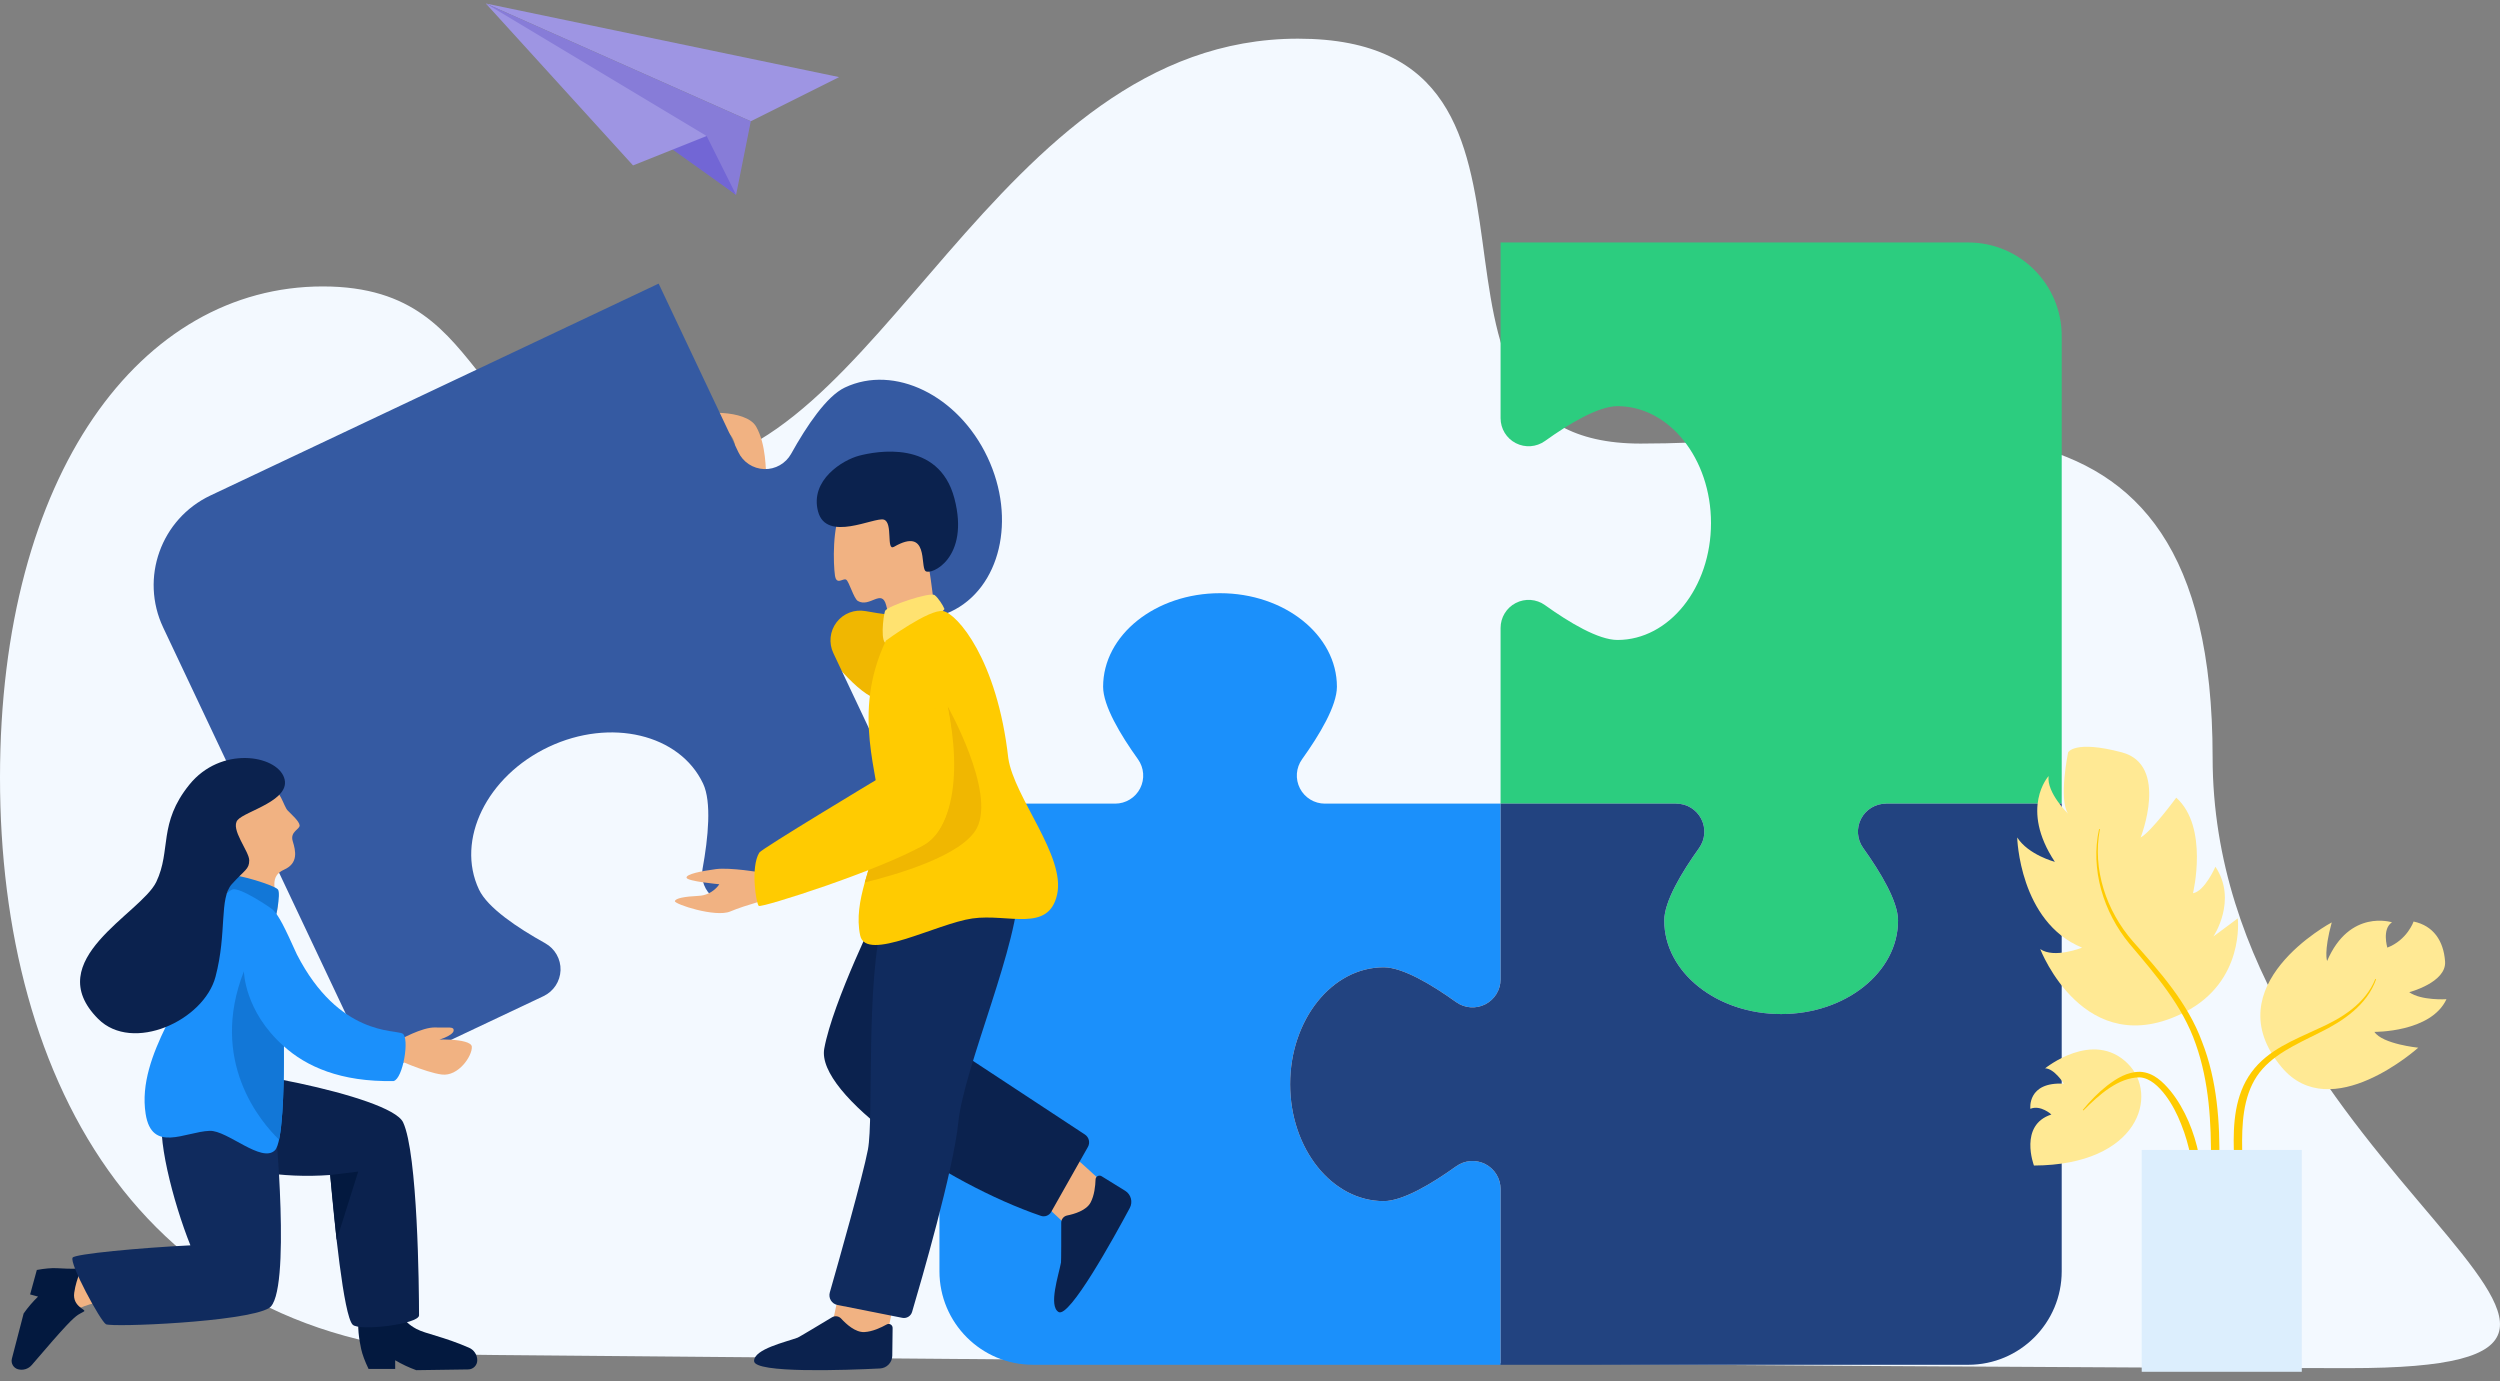 <?xml version="1.0" encoding="UTF-8"?>
<svg width="400px" height="221px" viewBox="0 0 400 221" version="1.1" xmlns="http://www.w3.org/2000/svg" xmlns:xlink="http://www.w3.org/1999/xlink">
    <rect x="0" y="0" width="400" height="221" fill="#808080" stroke="none"/>
    <title>illustration2</title>
    <g id="04-关于" stroke="none" stroke-width="1" fill="none" fill-rule="evenodd">
        <g transform="translate(-728, -1351)" id="about">
            <g transform="translate(305, 837)">
                <g id="Group" transform="translate(0, 114)">
                    <g id="illustration2" transform="translate(423, 400)">
                        <path d="M79.165,216.8 C22.944,216.8 0,173.088 0,124.436 C0,75.785 22.559,45.83 51.643,45.83 C80.726,45.83 72.465,74.924 106.494,74.924 C140.524,74.924 158.953,6.188 207.684,6.188 C256.415,6.188 219.367,70.974 262.488,70.974 C305.608,70.974 354.019,54.673 354.019,121.181 C354.019,187.688 440.791,218.903 375.932,218.903 C311.073,218.903 79.165,216.8 79.165,216.8 Z" id="bg" fill="#F3F9FF" fill-rule="nonzero"></path>
                        <g id="puzzle" transform="translate(149.833, 38.797)" fill-rule="nonzero">
                            <path d="M87.826,147.461 C86.329,146.691 84.528,146.824 83.159,147.804 C79.26,150.598 74.609,153.381 71.556,153.381 C63.292,153.381 56.593,145.007 56.593,134.676 C56.593,124.345 63.292,115.971 71.556,115.971 C74.609,115.971 79.26,118.754 83.159,121.548 C84.527,122.527 86.328,122.658 87.824,121.888 C89.32,121.119 90.26,119.578 90.26,117.896 L90.26,89.784 L62.148,89.784 C60.467,89.784 58.926,88.843 58.157,87.347 C57.387,85.851 57.518,84.05 58.497,82.682 C61.291,78.783 64.074,74.132 64.074,71.079 C64.074,62.814 55.7,56.115 45.369,56.115 C35.039,56.115 26.665,62.814 26.665,71.079 C26.665,74.132 29.447,78.783 32.241,82.682 C33.222,84.05 33.355,85.852 32.585,87.349 C31.815,88.846 30.273,89.784 28.59,89.784 L0.478,89.784 L0.478,164.604 C0.478,172.868 7.178,179.567 15.441,179.567 L90.259,179.567 L90.259,151.455 C90.26,149.773 89.323,148.23 87.826,147.461 Z" id="Path" fill="#1B90FB"></path>
                            <path d="M92.694,32.107 C94.191,32.877 95.992,32.744 97.361,31.764 C101.26,28.97 105.91,26.188 108.964,26.188 C117.228,26.188 123.927,34.562 123.927,44.892 C123.927,55.223 117.228,63.597 108.964,63.597 C105.91,63.597 101.26,60.815 97.361,58.021 C95.993,57.041 94.192,56.911 92.696,57.68 C91.2,58.449 90.26,59.991 90.26,61.672 L90.26,89.785 L118.371,89.785 C120.053,89.785 121.594,90.725 122.363,92.221 C123.132,93.717 123.002,95.519 122.023,96.886 C119.229,100.785 116.446,105.436 116.446,108.49 C116.446,116.754 124.82,123.454 135.151,123.454 C145.481,123.454 153.855,116.754 153.855,108.49 C153.855,105.436 151.072,100.785 148.278,96.886 C147.298,95.518 147.165,93.716 147.935,92.219 C148.705,90.722 150.247,89.785 151.93,89.785 L180.041,89.785 L180.041,14.964 C180.041,6.699 173.342,0 165.078,0 L90.26,0 L90.26,28.113 C90.26,29.796 91.197,31.338 92.694,32.107 Z" id="Path" fill="#2CCD7F"></path>
                            <path d="M147.935,92.218 C147.165,93.715 147.298,95.516 148.278,96.885 C151.072,100.784 153.855,105.435 153.855,108.489 C153.855,116.753 145.481,123.452 135.151,123.452 C124.82,123.452 116.446,116.753 116.446,108.489 C116.446,105.435 119.229,100.784 122.023,96.885 C123.002,95.517 123.132,93.716 122.363,92.22 C121.594,90.724 120.053,89.784 118.371,89.784 L90.26,89.784 L90.26,117.896 C90.26,119.578 89.319,121.119 87.823,121.888 C86.327,122.658 84.526,122.527 83.159,121.548 C79.26,118.754 74.609,115.971 71.555,115.971 C63.291,115.971 56.592,124.345 56.592,134.676 C56.592,145.007 63.291,153.381 71.555,153.381 C74.609,153.381 79.26,150.598 83.159,147.804 C84.526,146.824 86.328,146.691 87.825,147.461 C89.322,148.231 90.26,149.773 90.26,151.456 L90.26,179.569 L165.077,179.569 C173.341,179.569 180.04,172.869 180.04,164.605 L180.04,89.784 L151.928,89.784 C150.246,89.784 148.704,90.721 147.935,92.218 Z" id="Path" fill="#224380"></path>
                        </g>
                        <g id="paperplane" transform="translate(77.592, -0)" fill-rule="nonzero">
                            <polygon id="Path" fill="#9E95E3" points="56.666 12.337 42.535 19.403 0.142 0.561"></polygon>
                            <polygon id="Path" fill="#877CD8" points="40.18 31.179 42.535 19.403 0.142 0.561"></polygon>
                            <polygon id="Path" fill="#7266D5" points="40.18 31.179 35.47 21.758 23.694 19.403"></polygon>
                            <polygon id="Path" fill="#9E95E3" points="35.47 21.758 23.694 26.468 0.142 0.561"></polygon>
                        </g>
                        <g id="plant" transform="translate(322.408, 119.068)" fill-rule="nonzero">
                            <path d="M42.669,51.703 C50.57,61.116 64.51,48.564 64.51,48.564 C64.51,48.564 58.793,47.993 57.493,46.03 C57.493,46.03 66.544,46.144 69.027,40.803 C69.027,40.803 65.016,41.063 63.067,39.683 C63.067,39.683 69.04,38.123 68.805,34.781 C68.571,31.439 66.919,29.043 63.767,28.377 C63.767,28.377 62.759,31.318 59.565,32.552 C59.565,32.552 58.674,29.57 60.31,28.504 C60.31,28.504 53.528,26.297 49.928,34.694 C49.928,34.694 49.367,33.292 50.67,28.517 C50.67,28.517 31.68,38.61 42.669,51.703 Z" id="Path" fill="#FFE994"></path>
                            <path d="M18.013,51.086 C23.071,56.074 19.876,67.344 3.023,67.418 C3.023,67.418 0.567,60.945 5.813,59.252 C5.813,59.252 4.106,57.671 2.448,58.34 C2.448,58.34 1.906,53.988 7.821,54.322 C7.821,54.322 6.259,51.867 4.808,51.867 C4.809,51.867 12.468,45.617 18.013,51.086 Z" id="Path" fill="#FFE994"></path>
                            <path d="M27.135,42.887 C36.823,37.937 35.637,27.871 35.637,27.871 L31.734,30.772 C31.734,30.772 35.647,24.969 32.058,19.611 C32.058,19.611 30.367,23.518 28.469,23.852 C28.469,23.852 31.036,13.249 25.791,8.561 C25.791,8.561 21.773,14.031 20.099,14.924 C20.099,14.924 24.675,3.316 17.086,1.307 C9.496,-0.702 8.492,1.307 8.492,1.307 C8.492,1.307 6.929,8.897 8.492,11.129 C8.492,11.129 5.032,7.78 5.367,5.102 C5.367,5.102 0.679,10.236 6.371,18.83 C6.371,18.83 2.13,17.714 0.344,14.924 C0.344,14.924 0.68,28.428 10.724,32.558 C10.724,32.558 6.26,34.344 4.027,32.782 C4.027,32.782 11.069,51.095 27.135,42.887 Z" id="Path" fill="#FFE994"></path>
                            <path d="M10.839,58.52 C12.004,57.083 13.306,55.753 14.777,54.599 C16.245,53.491 17.946,52.397 20.017,52.421 C22.163,52.526 23.691,54.072 24.876,55.49 C26.076,56.975 27.013,58.635 27.761,60.365 C30.692,67.214 30.876,75.701 26.751,82.026 L26.633,81.961 C28.166,78.605 28.761,74.97 28.704,71.376 C28.568,67.784 27.94,64.191 26.595,60.848 C25.944,59.177 25.113,57.563 24.044,56.146 C22.99,54.773 21.604,53.416 19.967,53.309 C16.532,53.314 13.437,56.1 10.941,58.607 L10.839,58.52 Z" id="Path" fill="#FFCB01"></path>
                            <path d="M13.579,13.602 C12.336,20.009 14.633,26.719 18.833,31.526 C23.093,36.35 27.624,41.345 29.921,47.618 C32.349,53.809 32.792,60.515 32.684,67.031 C32.433,73.574 31.597,80.057 30.317,86.442 L30.185,86.423 C30.706,79.934 31.338,73.471 31.344,67.008 C31.407,60.577 31.058,54.044 28.917,47.991 C26.825,41.882 22.516,36.906 18.319,31.955 C14.144,26.899 12.012,19.998 13.449,13.566 L13.579,13.602 Z" id="Path" fill="#FFCB01"></path>
                            <path d="M57.773,37.605 C56.336,41.726 52.47,44.325 48.736,46.147 C45.012,48.028 40.969,49.738 38.685,53.132 C36.458,56.509 36.269,60.86 36.341,64.941 C36.405,69.094 36.994,73.252 37.686,77.408 L37.557,77.445 C36.118,73.455 35.314,69.257 35.003,64.993 C34.889,60.789 35.139,56.174 37.808,52.515 C40.469,48.869 44.708,47.305 48.443,45.545 C52.223,43.884 56.043,41.562 57.647,37.557 L57.773,37.605 Z" id="Path" fill="#FFCB01"></path>
                            <rect id="Rectangle" fill="#DCEEFD" x="20.266" y="64.925" width="25.614" height="35.492"></rect>
                        </g>
                        <g id="man" transform="translate(24.08, 44.818)" fill-rule="nonzero">
                            <path d="M99.505,33.578 C99.505,33.578 98.683,32.483 98.546,31.523 C98.409,30.565 98.546,26.318 96.903,23.442 C95.26,20.565 87.45,21.062 87.445,21.798 C87.434,23.442 92.484,22.357 93.476,26.181 C93.74,27.2 92.808,28.187 92.367,27.963 C91.193,27.367 90.774,24.435 89.781,24.538 C89.028,24.616 88.514,29.366 90.466,31.319 C91.842,32.695 95.122,35.565 96.013,37.962 C96.904,40.36 100.338,35.13 99.505,33.578 Z" id="Path" fill="#F1B282"></path>
                            <path d="M101.714,33.289 C101.468,32.933 100.981,32.843 100.624,33.086 L94.088,37.544 C93.684,37.819 93.578,38.368 93.849,38.774 C97.104,43.637 110.314,65.787 116.445,67.066 L122.909,57.193 C105.897,39.464 106.016,39.504 101.714,33.289 Z" id="Path" fill="#F0B701"></path>
                            <path d="M128.052,53.043 C125.126,54.429 119.409,53.867 114.4,52.957 C112.645,52.637 110.859,53.326 109.776,54.74 C108.693,56.161 108.49,58.061 109.254,59.676 L121.991,86.622 L95.046,99.359 C93.432,100.123 91.532,99.92 90.11,98.831 C88.696,97.748 88.007,95.962 88.327,94.207 C89.238,89.204 89.8,83.486 88.413,80.555 C84.671,72.638 73.605,70.009 63.707,74.686 C53.802,79.371 48.815,89.585 52.557,97.508 C53.937,100.434 58.716,103.633 63.158,106.102 C64.718,106.975 65.664,108.637 65.607,110.42 C65.542,112.204 64.492,113.803 62.878,114.567 L61.644,115.152 L37.1,126.751 L35.932,127.305 L2.032,55.59 C-1.716,47.667 1.669,38.209 9.591,34.46 L79.65,1.339 L81.07,0.669 L81.303,0.56 L94.046,27.506 C94.803,29.121 96.402,30.171 98.186,30.236 C99.97,30.294 101.638,29.346 102.504,27.787 C104.973,23.345 108.173,18.566 111.098,17.186 C119.02,13.437 129.234,18.431 133.919,28.336 C138.597,38.235 135.975,49.3 128.052,53.043 Z" id="Path" fill="#355AA2"></path>
                            <path d="M109.946,163.03 L109.025,167.321 C109.025,167.321 109.17,169.467 112.914,169.787 C116.658,170.107 117.982,168.189 117.982,168.189 C117.982,168.189 119.078,163.03 119.032,162.664 C118.987,162.299 109.946,163.03 109.946,163.03 Z" id="Path" fill="#F1B282"></path>
                            <path d="M110.514,166.165 C110.136,165.751 109.519,165.662 109.039,165.952 C107.355,166.967 103.776,169.119 103.559,169.2 C101.654,169.911 96.568,171.029 96.571,172.944 C96.573,174.952 111.316,174.405 116.711,174.138 C117.805,174.083 118.67,173.188 118.684,172.093 L118.739,167.654 C118.742,167.428 118.624,167.218 118.43,167.102 C118.236,166.986 117.995,166.983 117.797,167.093 C116.895,167.599 115.492,168.255 114.205,168.313 C112.776,168.378 111.313,167.04 110.514,166.165 Z" id="Path" fill="#0B224E"></path>
                            <path d="M143.682,148.531 L146.886,151.532 C146.886,151.532 148.799,152.513 151.002,149.468 C153.205,146.423 152.243,144.301 152.243,144.301 C152.243,144.301 148.385,140.704 148.048,140.555 C147.712,140.406 143.682,148.531 143.682,148.531 Z" id="Path" fill="#F1B282"></path>
                            <path d="M146.662,149.659 C146.111,149.77 145.718,150.253 145.718,150.814 C145.721,152.78 145.722,156.957 145.68,157.184 C145.308,159.183 143.646,164.119 145.29,165.103 C147.011,166.135 154.136,153.217 156.687,148.455 C157.204,147.489 156.882,146.287 155.951,145.711 L152.175,143.377 C151.983,143.258 151.741,143.25 151.542,143.357 C151.343,143.464 151.216,143.669 151.209,143.895 C151.178,144.929 151.017,146.47 150.405,147.602 C149.723,148.861 147.823,149.425 146.662,149.659 Z" id="Path" fill="#0B224E"></path>
                            <path d="M116.567,100.492 C116.567,100.492 109.171,115.423 107.801,122.957 C106.463,130.315 127.08,144.47 142.464,149.719 C143.09,149.934 143.782,149.671 144.108,149.095 L149.985,138.696 C150.373,138.009 150.163,137.139 149.503,136.706 L124.649,120.354 L131.361,100.492 L116.567,100.492 L116.567,100.492 Z" id="Path" fill="#0B224E"></path>
                            <path d="M138.894,96.657 C139.169,105.834 130.16,125.834 129.254,134.737 C128.472,142.42 123.264,160.329 121.852,165.093 C121.653,165.763 120.977,166.172 120.293,166.036 L109.906,163.976 C109.47,163.89 109.09,163.624 108.859,163.245 C108.627,162.866 108.566,162.407 108.688,161.979 C110.065,157.166 113.999,143.286 114.787,139.12 C115.745,134.052 114.376,112.263 117.252,101.862 C120.128,91.46 138.894,96.657 138.894,96.657 Z" id="Path" fill="#102B5E"></path>
                            <path d="M97.734,94.787 C97.734,94.787 92.736,93.933 90.44,94.244 C88.144,94.555 85.673,95.041 85.767,95.619 C85.862,96.197 91.007,96.661 91.007,96.661 C91.007,96.661 89.961,98.409 87.704,98.518 C85.448,98.628 83.997,98.898 83.904,99.369 C83.811,99.839 90.411,102.028 92.779,101.012 C95.146,99.996 99.99,98.725 99.99,98.725 L97.734,94.787 Z" id="Path" fill="#F1B282"></path>
                            <path d="M118.507,55.253 C118.507,55.253 118.052,53.338 117.704,52.01 C116.996,49.314 115.082,52.451 113.178,51.338 C112.515,50.95 111.771,48.199 111.3,47.924 C110.811,47.638 109.754,48.884 109.512,47.256 C109.247,45.465 109.062,39.251 110.619,36.758 C112.302,34.063 119.678,31.913 121.805,35.11 C123.932,38.308 125.433,52.614 125.433,52.614 L118.507,55.253 Z" id="Path" fill="#F1B282"></path>
                            <path d="M118.961,42.671 C117.657,43.422 118.852,38.783 117.336,38.322 C115.821,37.861 108.13,42.026 106.806,37.008 C105.482,31.99 110.756,28.782 113.366,28.097 C115.976,27.412 126.122,25.394 128.625,34.931 C131.127,44.468 124.892,47.285 124.002,46.552 C123.113,45.82 124.599,39.421 118.961,42.671 Z" id="Path" fill="#0B224E"></path>
                            <path d="M125.47,50.403 C124.725,49.844 117.799,52.182 117.526,52.937 C117.252,53.691 116.658,58.485 117.936,58.12 C119.215,57.754 127.205,53.097 127.023,52.595 C126.84,52.093 126.019,50.814 125.47,50.403 Z" id="Path" fill="#FFE270"></path>
                            <path d="M113.554,104.875 C114.492,109.192 125.819,102.947 131.498,102.135 C137.251,101.313 143.688,104.464 145.058,98.3 C146.428,92.136 138.209,82.821 137.251,76.52 C135.47,60.63 129.032,53.37 126.841,52.959 C124.649,52.548 117.664,57.682 117.664,57.682 C112.047,69.528 116.705,79.26 116.705,85.566 C116.705,87.475 116.292,89.418 115.753,91.376 C115.296,93.035 114.749,94.704 114.286,96.37 C113.492,99.237 112.95,102.094 113.554,104.875 Z" id="Path" fill="#FFCB01"></path>
                            <path d="M114.285,96.37 C119.335,95.139 129.951,92.077 132.227,87.661 C135.241,81.817 127.525,68.165 127.525,68.165 C129.854,78.986 128.758,90.903 120.128,91.46 C118.819,91.545 117.334,91.505 115.752,91.376 C115.294,93.035 114.748,94.705 114.285,96.37 Z" id="Path" fill="#F0B701"></path>
                            <path d="M97.326,100.127 C97.744,100.475 116.48,94.531 123.789,90.356 C131.098,86.18 127.525,68.165 127.525,68.165 L115.819,70.236 L116.325,79.835 C116.325,79.835 97.789,90.971 97.405,91.602 C95.973,93.944 96.904,99.775 97.326,100.127 Z" id="Path" fill="#FFCB01"></path>
                        </g>
                        <g id="woman" transform="translate(1.338, 121.074)">
                            <path d="M41.721,4.842 C43.504,5.032 44.005,7.909 44.706,8.624 C45.405,9.339 46.506,10.3 46.598,10.959 C46.69,11.618 45.021,11.96 45.5,13.517 C45.979,15.074 46.429,17.043 44.114,18.072 C41.798,19.101 42.658,21.185 43.017,23.256 C43.377,25.328 42.167,26.042 41.326,26.187 C40.486,26.331 31.332,25.149 31.047,19.323 C30.807,14.388 31.429,8.376 35.064,6.442 C38.7,4.509 40.214,4.681 41.721,4.842 Z" id="Path" fill="#F1B282" fill-rule="nonzero"></path>
                            <path d="M61.893,97.951 L57.629,97.951 C57.037,96.716 56.643,95.658 56.45,94.776 C56.16,93.454 55.724,90.991 56.16,89.206 C56.596,87.42 61.618,87.591 62.252,88.163 C62.885,88.735 62.782,90.224 65.292,91.557 C66.808,92.362 69.615,92.773 73.711,94.564 C74.509,94.913 75.025,95.701 75.025,96.572 C75.025,97.369 74.386,98.02 73.589,98.034 C69.13,98.114 66.355,98.154 65.262,98.154 C64.078,97.725 62.955,97.196 61.892,96.568 L61.892,97.951 L61.893,97.951 Z" id="Path" fill="#03193F"></path>
                            <path d="M63.156,58.494 C61.11,54.154 32.28,48.935 28.563,50.149 C24.845,51.363 22.948,53.563 22.948,56.825 C22.948,61.377 35.811,68.103 51.492,66.924 C52.155,74.483 53.635,89.422 55.092,90.879 C56.166,91.953 65.708,90.788 65.708,89.381 C65.708,85.08 65.501,63.47 63.156,58.494 Z" id="Path" fill="#0B224E" fill-rule="nonzero"></path>
                            <path d="M16.599,87.031 C16.599,87.031 8.097,87.202 7.028,93.407 L5.805,93.332 L8.747,82.277 L15.705,81.623 L16.599,87.031 Z" id="Path" fill="#F1B282" fill-rule="nonzero"></path>
                            <path d="M7.767,81.836 C9.054,81.903 9.813,81.962 11.383,81.892 C11.973,81.865 10.912,83.153 10.538,85.762 C10.214,88.02 12.564,88.462 12.106,88.754 C11.421,89.192 11.167,89.02 9.31,90.989 C8.196,92.172 6.341,94.284 3.746,97.328 C3.205,97.962 2.346,98.226 1.542,98.006 C0.811,97.805 0.375,97.055 0.563,96.319 C1.544,92.487 2.171,90.074 2.445,89.077 C3.137,88.098 3.906,87.2 4.751,86.382 L3.481,86.034 L4.555,82.119 C5.838,81.886 6.908,81.791 7.767,81.836 Z" id="Path" fill="#03193F"></path>
                            <path d="M42.636,57.811 C42.636,57.811 25.732,54.764 24.884,56.749 C23.459,60.08 26.371,71.324 29.128,78.181 C21.025,78.573 10.64,79.559 10.282,80.146 C9.723,81.06 14.72,90.291 15.614,90.804 C16.508,91.318 37.799,90.472 41.687,88.232 C45.374,86.11 42.636,57.811 42.636,57.811 Z" id="Path" fill="#102B5E" fill-rule="nonzero"></path>
                            <path d="M62.458,45.378 C62.458,45.378 66.183,43.235 68.326,43.321 C70.47,43.406 71.326,43.098 71.241,43.852 C71.155,44.606 68.583,45.549 67.983,45.378 C67.383,45.207 74.07,44.949 74.155,46.407 C74.241,47.864 72.012,51.182 69.355,50.852 C66.697,50.521 61.639,48.207 61.639,48.207 L62.458,45.378 Z" id="Path" fill="#F1B282" fill-rule="nonzero"></path>
                            <path d="M42.677,26.25 C42.677,26.25 43.66,21.925 43.129,21.242 C42.598,20.559 36.528,18.738 35.846,19.042 C35.163,19.346 34.746,23.594 34.746,23.594 L42.677,26.25 Z" id="Path" fill="#1277D7" fill-rule="nonzero"></path>
                            <path d="M63.082,44.307 C61.944,43.624 52.916,44.762 46.163,31.637 C44.18,27.264 43.348,25.517 42.316,24.484 C42.026,24.194 36.995,20.801 35.845,21.243 C34.86,21.622 30.795,25.34 30.096,31.637 C29.397,37.934 20.471,47.542 21.962,57.129 C22.948,63.47 28.259,60.012 32.204,59.86 C35.035,59.751 40.514,65.095 42.656,62.971 C43.833,61.803 44.133,53.744 44.078,46.326 C47.639,49.546 53.142,52.063 61.64,51.893 C63.157,51.514 64.219,44.989 63.082,44.307 Z" id="Path" fill="#1B90FB" fill-rule="nonzero"></path>
                            <path d="M43.312,61.276 C40.385,58.434 32.052,48.689 37.689,34.33 C37.689,34.33 37.742,40.7 44.037,46.291 C44.05,46.304 44.064,46.316 44.078,46.329 C44.122,52.109 43.948,58.282 43.312,61.276 Z" id="Path" fill="#1277D7" fill-rule="nonzero"></path>
                            <polygon id="Path" fill="#03193F" fill-rule="nonzero" points="51.495 66.945 51.495 66.933 51.702 66.909 55.955 66.378 55.978 66.378 52.524 77.331"></polygon>
                            <path d="M14.375,41.955 C19.852,47.431 31.276,42.258 33.144,35.203 C35.011,28.147 33.694,22.66 35.77,20.37 C37.845,18.08 38.539,18.018 38.539,16.576 C38.539,15.135 35.466,11.569 36.68,10.127 C37.894,8.686 45.405,6.979 44.115,3.337 C42.825,-0.304 33.981,-1.746 28.958,4.475 C23.934,10.696 26.096,14.945 23.669,20.028 C21.241,25.112 4.959,32.538 14.375,41.955 Z" id="Path" fill="#0B224E" fill-rule="nonzero"></path>
                        </g>
                    </g>
                </g>
            </g>
        </g>
    </g>
</svg>